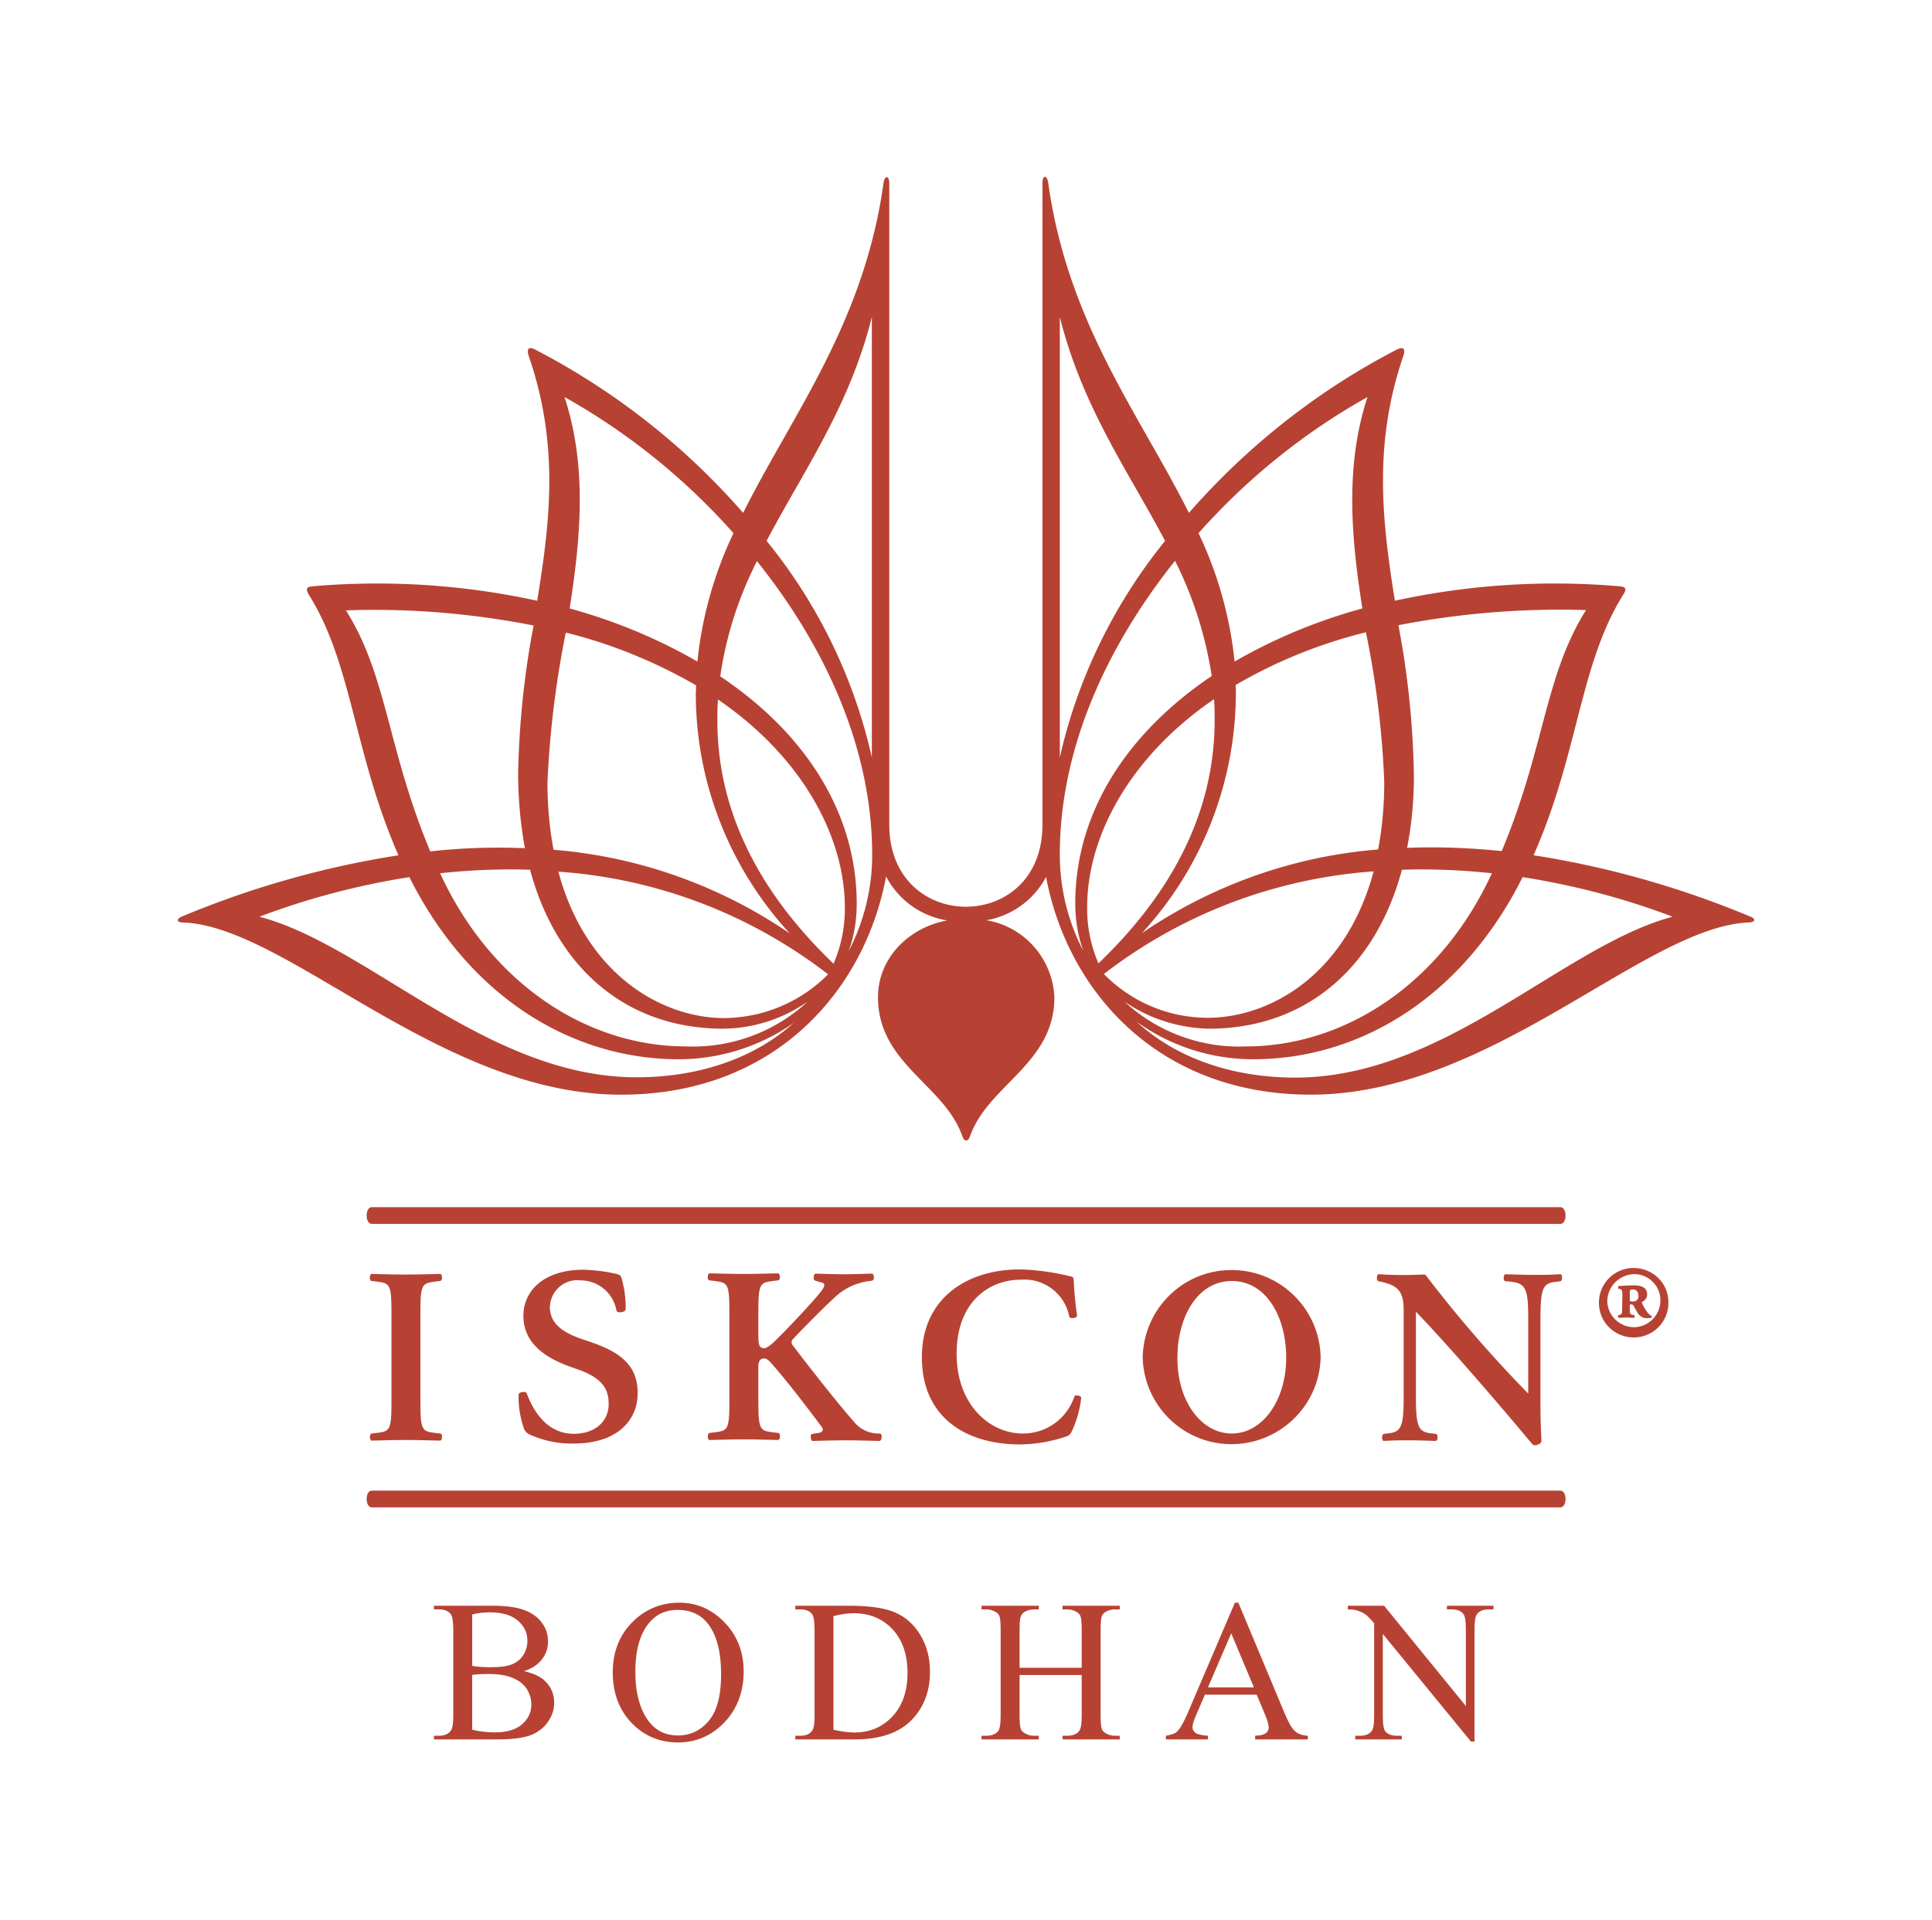 <svg xmlns="http://www.w3.org/2000/svg" id="Logo" viewBox="0 0 1631.56 1621.64"><defs><style>.cls-1{fill:#b74233;stroke-width:0}</style></defs><g id="Black"><g id="Group_306" data-name="Group 306"><g id="Group_304" data-name="Group 304"><path id="Path_599" d="M1339.4 515.31c-35.06 55.72-34.79 116.6-71.21 203.58-26.64-2.72-53.27-3.81-79.91-2.72 4.08-20.93 5.98-42.13 5.71-63.33-.82-41.86-5.16-83.71-13.05-124.76 52.19-10.06 105.19-14.41 158.46-12.77Zm-170.42 145.41c0 19.03-1.63 38.05-5.16 56.81-71.48 5.71-140.25 30.17-199.5 70.67 50.83-55.18 79.09-127.47 79.37-202.49 0-2.45 0-4.62-.27-7.07 34.52-20.11 71.48-35.06 110.08-44.57 8.7 41.86 13.86 84.26 15.49 126.66ZM932.24 822.71c65.78-50.83 144.87-80.72 227.77-86.7-23.65 88.33-88.61 123.67-139.98 123.67-33.16 0-64.69-13.32-87.79-36.96Zm93.5-214.18c0 92.96-52.19 161.18-98.12 205.21-6.52-15.22-9.78-31.26-9.51-47.84 0-55.99 32.62-124.21 107.09-175.31.54 5.98.54 11.96.54 17.94ZM908.05 763.18c0 13.59 2.17 27.18 6.79 39.95-13.05-25.01-19.84-53-19.84-81.27 0-92.14 41.59-178.3 97.3-248.15 15.49 30.71 25.82 63.6 30.99 97.3-71.48 48.11-115.24 115.24-115.24 192.16Zm41.59 82.9c20.93 14.41 45.93 22.29 71.21 22.83 80.18 0 140.25-49.47 163.08-134.27 25.28-.82 50.83.27 76.1 2.99 0 .27-.27.27-.27.27-44.03 95.4-126.39 145.96-207.38 145.96-37.78 1.63-74.74-11.96-102.74-37.78Zm205.21-510.71c-19.3 58.71-13.59 119.59-4.35 178.57-37.78 10.33-73.93 25.28-107.9 44.85-3.81-37.51-14.13-74.2-30.44-108.45 40.77-45.93 89.15-85.07 142.69-114.97ZM893.38 260.9c18.21 79.64 58.98 136.17 90.51 195.97-44.85 55.45-76.1 120.68-90.51 190.53h1.63V260.9h-1.63Zm61.97 598.77c29.63 22.83 65.78 35.06 103.01 35.06 88.61 0 175.85-50.83 227.5-153.84 43.22 6.79 85.89 17.94 126.66 33.43-92.14 24.46-192.43 135.9-318.55 135.9-57.89 0-104.64-19.3-135.36-48.38l-3.26-2.17Zm-72.84-123.94c16.31 97.85 92.68 188.9 224.51 188.9 152.21 0 281.86-141.61 369.37-145.41 6.52-.27 6.52-3.26 1.36-5.16-58.71-24.46-119.86-41.86-182.65-51.64 38.05-86.16 38.87-161.18 75.56-219.88 3.26-5.16 2.72-6.79-3.26-7.34-63.33-5.44-127.2-1.36-189.44 12.23-10.6-66.59-18.48-131.82 7.07-206.57 1.9-5.71.82-8.43-5.16-5.71-66.86 34.52-126.39 81.54-175.85 138.07-41.59-83.17-102.2-159.82-118.78-278.59-1.09-7.34-4.89-6.79-4.89 0v541.69c0 47.56-33.16 69.58-64.69 69.58s-64.69-22.29-64.69-69.58V154.91c0-6.79-3.81-7.34-4.89 0-16.58 118.5-77.19 195.42-118.5 278.32-49.47-56.81-109.26-103.56-175.85-138.07-5.71-2.72-7.07-.27-5.16 5.71 25.82 75.02 17.94 139.98 7.07 206.57-62.24-13.59-126.11-17.67-189.44-12.23-5.71.54-6.25 2.17-3.26 7.34 36.69 58.71 37.78 133.72 75.56 219.89a787.288 787.288 0 0 0-182.65 51.64c-5.16 2.17-5.16 5.16 1.36 5.16 87.25 3.53 217.17 145.41 369.37 145.41 132.09 0 208.2-91.05 224.51-188.9l-2.72.54c10.6 23.92 33.43 39.95 59.52 41.86l.27-1.63c-35.88 3.81-64.69 30.99-64.69 65.78 0 55.45 54.36 73.39 70.4 115.24 1.09 2.72 1.63 5.71 4.08 5.71s2.72-2.72 4.08-5.71c16.31-41.86 70.4-59.8 70.4-115.24-1.63-35.33-29.63-63.87-64.69-65.78l.27 1.63c26.09-1.9 48.92-17.94 59.52-41.86l-2.99-.54ZM450.62 528.35c-7.88 41.04-12.23 82.9-13.05 124.76 0 21.2 1.9 42.4 5.71 63.33-26.64-1.09-53.27-.27-79.91 2.72-36.42-86.98-36.15-147.86-71.21-203.58 53-1.9 106 2.45 158.46 12.77Zm27.18 5.98c38.6 9.51 75.56 24.73 110.08 44.57 0 2.45-.27 4.62-.27 7.07 0 75.02 28.54 147.31 79.37 202.49-59.25-40.5-128.02-64.96-199.5-70.67-3.53-18.75-5.16-37.78-5.16-56.81 1.9-42.67 7.07-84.8 15.49-126.66Zm133.72 325.61c-51.37 0-116.33-35.61-139.98-123.67 82.9 5.71 161.99 35.88 227.77 86.7-23.1 23.37-54.63 36.69-87.79 36.96Zm-5.16-269.08c74.47 51.1 107.09 119.32 107.09 175.31.27 16.31-2.99 32.62-9.51 47.84-45.93-44.03-98.12-112.25-98.12-205.21 0-6.25 0-12.23.54-17.94Zm1.9-19.57c4.89-33.97 15.49-66.86 30.99-97.3 55.72 69.58 97.3 156.01 97.3 248.15 0 28.27-6.79 55.99-19.84 81.27 4.62-12.77 6.79-26.36 6.79-39.95 0-77.19-43.76-144.33-115.24-192.16Zm-29.08 312.57c-81 0-163.35-50.55-207.38-145.96 0-.27-.27-.27-.27-.27 25.28-2.72 50.55-3.81 76.1-2.99 22.83 84.8 82.9 134.27 163.08 134.27 25.55-.27 50.28-8.15 71.21-22.83-27.72 25.82-64.96 39.41-102.74 37.78Zm40.23-433.52c-16.31 34.25-26.64 70.94-30.44 108.45-33.97-19.57-70.12-34.52-107.9-44.85 9.24-59.25 14.95-119.86-4.35-178.57 53.82 30.17 101.92 69.04 142.69 114.97ZM736.28 260.9v386.5h1.63c-14.41-69.85-45.39-135.08-90.51-190.53 31.53-60.07 72.3-116.33 90.51-195.97h-1.63Zm-63.33 600.67c-30.71 29.08-77.46 48.38-135.36 48.38-126.11 0-226.41-111.44-318.55-135.63 41.04-15.49 83.44-26.64 126.66-33.43 51.64 103.01 138.89 153.84 227.5 153.84 37.24 0 73.66-12.5 103.01-35.06l-3.26 1.9Z" class="cls-1" data-name="Path 599"/><g id="Group_303" data-name="Group 303"><g id="Group_302" data-name="Group 302"><path id="Path_600" d="M524.64 1108.4c-2.45.27-3.53 0-4.08-1.63-2.72-14.68-15.49-25.28-30.17-25.28-12.77-1.63-24.19 7.61-25.82 20.11 0 .54 0 1.36-.27 1.9 0 16.31 13.59 23.37 31.53 29.08 25.82 8.43 42.67 19.03 42.67 44.03s-19.57 42.67-53.27 42.67c-12.77.54-25.82-2.17-37.51-7.34-2.72-1.09-4.62-3.26-5.44-5.71-2.99-8.97-4.62-18.48-4.35-28 0-1.63 1.63-2.17 3.53-2.45 1.9-.27 3.26.27 3.53 1.63 5.44 14.41 16.85 33.7 39.68 33.7 17.94 0 29.35-10.6 29.35-25.01 0-12.23-4.35-22.29-28.27-30.17-23.92-7.88-43.76-20.38-43.76-44.57 0-20.93 17.12-38.87 50.83-38.87 9.24.27 18.48 1.36 27.72 3.53 3.26.82 3.53 1.36 4.35 3.53 2.45 8.43 3.53 17.12 3.53 25.82-.27 1.9-1.36 2.72-3.81 2.99Z" class="cls-1" data-name="Path 600"/><path id="Path_601" d="M910.32 1178.8c1.9.27 2.99 1.09 2.72 2.17-1.09 10.06-4.08 20.11-8.43 29.08-.82 1.63-2.17 2.72-4.08 3.26-12.5 4.35-25.55 6.52-38.87 6.79-47.02 0-83.17-23.65-83.17-73.66s38.32-74.2 82.63-74.2c14.41.27 28.54 2.45 42.4 5.71 2.72.54 2.99 1.09 3.26 3.53.27 5.98.82 16.58 2.72 29.35.27 1.36-.54 1.9-2.72 2.45-2.45.27-3.53 0-3.81-1.36-3.81-19.3-21.47-32.62-41.04-30.99-26.91 0-54.09 19.03-54.09 62.51s28.27 67.41 55.72 67.41c19.84.27 37.51-12.5 43.76-31.26 0-.82 1.09-1.09 2.99-.82Z" class="cls-1" data-name="Path 601"/><path id="Path_602" d="M964.96 1146.72c.82-41.59 34.79-74.74 76.38-73.93 40.5.54 73.39 33.43 73.93 73.93-1.09 41.59-35.88 74.2-77.46 73.11-39.68-1.09-71.75-33.16-72.84-73.11Zm75.29 64.14c25.55 0 45.93-27.45 45.93-64.14 0-33.97-16.58-64.69-45.93-64.69s-45.93 30.99-45.93 64.69c-.27 36.69 20.11 64.14 45.93 64.14Z" class="cls-1" data-name="Path 602"/><path id="Path_603" d="M330.58 1146.45v39.41c0 22.56-1.9 23.1-11.96 24.46l-4.62.54c-1.36.27-1.63 1.63-1.63 3.26.27 1.63.54 2.99 1.9 2.72 0 0 18.48-.54 28.54-.54s28.54.54 28.54.54c1.36 0 1.9-1.09 1.9-2.72.27-1.63-.27-3.26-1.63-3.26l-4.62-.54c-10.06-1.36-11.96-1.9-11.96-24.46v-78.82c0-22.56 1.9-23.1 11.96-24.46l4.62-.54c1.36-.27 1.63-1.63 1.63-3.26s-.54-2.72-1.9-2.72c0 0-18.48.54-28.54.54s-28.54-.54-28.54-.54c-1.36 0-1.9 1.09-1.9 2.72-.27 1.63.27 3.26 1.63 3.26l4.62.54c10.06 1.36 11.96 1.9 11.96 24.46v39.41Z" class="cls-1" data-name="Path 603"/><path id="Path_604" d="M693.7 1204.89c2.45 3.26.54 4.89-2.17 5.44l-5.44.82c-1.36.27-1.63 1.36-1.36 3.26s.82 2.99 1.9 2.72c0 0 17.94-.54 27.72-.54s28 .54 28 .54c1.36 0 1.9-.82 2.17-2.99.27-2.17-.54-3.26-1.63-3.26-8.7.27-16.85-3.53-22.02-10.33-13.59-15.22-40.5-49.74-51.37-64.14-1.36-1.36-1.36-3.81 0-5.16l.27-.27c5.98-6.52 25.55-26.36 34.25-34.25 8.7-8.7 20.11-13.86 32.34-14.95 1.09-.27 1.9-1.63 1.63-3.53-.27-1.63-.82-2.72-2.17-2.45 0 0-15.22.54-23.37.54s-23.37-.54-23.37-.54c-1.36 0-1.9 1.36-1.9 2.72-.27 1.9.27 2.99 1.36 3.26l5.71 1.63c1.09.27 1.9.82 1.9 1.9.27 2.45-4.35 7.61-10.33 14.41-8.43 9.51-23.1 25.01-30.99 32.62-6.52 6.25-9.24 7.34-11.69 5.98-1.9-.82-2.72-2.99-2.72-9.51v-22.29c0-22.56 1.9-23.1 11.96-24.46l4.62-.54c1.36-.27 1.63-1.63 1.63-3.26-.27-1.63-.54-2.72-1.9-2.72 0 0-18.48.54-28.54.54s-28.54-.54-28.54-.54c-1.36 0-1.9 1.09-1.9 2.72-.27 1.63.27 3.26 1.63 3.26l4.62.54c10.06 1.36 11.96 1.9 11.96 24.46v78.82c0 22.56-1.9 23.1-11.96 24.46l-4.62.54c-1.36.27-1.63 1.63-1.63 3.26s.54 2.99 1.9 2.72c0 0 18.48-.54 28.54-.54s28.54.54 28.54.54c1.36 0 1.9-1.09 1.9-2.72.27-1.63-.27-3.26-1.63-3.26l-4.62-.54c-10.06-1.36-11.96-1.9-11.96-24.46v-31.53c0-3.53 1.36-5.71 3.53-6.25 2.45-.54 4.35.54 6.79 3.26 11.69 12.77 33.7 41.59 42.94 54.09Z" class="cls-1" data-name="Path 604"/><path id="Path_605" d="M1193.54 1105.68c26.91 27.72 68.49 75.83 100.02 113.61 1.36 1.63 2.72 1.9 5.44.82 2.45-1.09 2.72-1.9 2.72-3.81-.54-10.6-.82-20.66-.82-30.17v-72.03c0-25.01 1.9-29.9 11.96-31.26l4.62-.54c1.36-.27 1.63-1.63 1.63-3.26s-.54-2.99-1.9-2.72c-8.15.54-16.04.54-21.47.54-5.71 0-15.76-.27-23.92-.54-1.36 0-1.9 1.09-1.9 2.72-.27 1.63.54 3.26 1.63 3.26 16.85.82 19.03 4.35 19.03 31.8v66.32l1.63-1.63a1078.69 1078.69 0 0 1-86.7-99.75c-1.36-1.9-1.63-2.72-4.08-2.45-12.23.54-24.46.54-36.69-.27-1.36-.27-1.9 1.09-1.9 2.72-.27 1.63.27 2.99 1.63 3.26 16.31 3.26 20.93 8.15 20.93 25.01v72.03c0 25.01-1.9 29.9-11.96 31.26l-4.62.54c-1.36.27-1.63 1.63-1.63 3.26s.54 2.99 1.9 2.72c8.15-.54 16.04-.54 21.47-.54 5.71 0 13.32.27 21.47.54 1.36 0 1.9-1.09 1.9-2.72.27-1.63-.27-3.26-1.63-3.26l-4.62-.54c-10.06-1.36-11.96-6.25-11.96-31.26v-74.74l-2.17 1.09Z" class="cls-1" data-name="Path 605"/></g><path id="Path_606" d="M1317.73 1033.78c2.45 0 4.35-2.72 4.35-7.07s-1.9-7.07-4.35-7.07H313.98c-2.45 0-4.35 2.72-4.35 7.07s1.9 7.07 4.35 7.07h1003.75Z" class="cls-1" data-name="Path 606"/><path id="Path_607" d="M1317.73 1273.24c2.45 0 4.35-2.72 4.35-7.07s-1.9-7.07-4.35-7.07H313.98c-2.45 0-4.35 2.72-4.35 7.07s1.9 7.07 4.35 7.07h1003.75Z" class="cls-1" data-name="Path 607"/></g><path d="M442.39 1411.61c7.83 1.67 13.68 4.33 17.57 7.99 5.38 5.11 8.08 11.35 8.08 18.73 0 5.61-1.78 10.98-5.33 16.11-3.55 5.13-8.42 8.88-14.61 11.24-6.19 2.36-15.64 3.54-28.35 3.54h-53.29v-3.08h4.25c4.72 0 8.1-1.5 10.16-4.5 1.28-1.94 1.92-6.08 1.92-12.41v-72.94c0-6.99-.81-11.41-2.41-13.24-2.16-2.44-5.38-3.66-9.66-3.66h-4.25v-3.08h48.79c9.1 0 16.4.67 21.9 2 8.33 2 14.68 5.54 19.07 10.62 4.38 5.08 6.58 10.92 6.58 17.53 0 5.66-1.72 10.73-5.16 15.2-3.44 4.47-8.52 7.79-15.24 9.95Zm-43.63-4.5c2.05.39 4.4.68 7.04.87 2.64.2 5.54.29 8.7.29 8.1 0 14.2-.87 18.28-2.62 4.08-1.75 7.2-4.43 9.37-8.04 2.16-3.61 3.25-7.55 3.25-11.82 0-6.61-2.69-12.24-8.08-16.9-5.38-4.66-13.24-6.99-23.56-6.99-5.55 0-10.55.61-14.99 1.83v43.38Zm0 53.95c6.44 1.5 12.79 2.25 19.07 2.25 10.05 0 17.71-2.26 22.98-6.79 5.27-4.52 7.91-10.12 7.91-16.78 0-4.38-1.19-8.6-3.58-12.66-2.39-4.05-6.27-7.24-11.66-9.58-5.38-2.33-12.05-3.5-19.98-3.5-3.44 0-6.38.06-8.83.17-2.44.11-4.41.31-5.91.58v46.29ZM573.83 1353.74c14.65 0 27.35 5.57 38.09 16.69 10.74 11.13 16.11 25.02 16.11 41.67s-5.41 31.39-16.24 42.71c-10.82 11.32-23.93 16.99-39.3 16.99s-28.6-5.52-39.18-16.57c-10.57-11.04-15.86-25.34-15.86-42.88s6.11-32.56 18.32-43.88c10.6-9.83 23.29-14.74 38.05-14.74Zm-1.58 6.08c-10.1 0-18.21 3.75-24.31 11.24-7.61 9.33-11.41 22.98-11.41 40.97s3.94 32.61 11.82 42.55c6.05 7.55 14.04 11.32 23.98 11.32 10.6 0 19.36-4.13 26.27-12.41 6.91-8.27 10.37-21.32 10.37-39.13 0-19.32-3.8-33.72-11.41-43.21-6.11-7.55-14.54-11.32-25.31-11.32ZM671.64 1469.23v-3.08h4.25c4.77 0 8.16-1.53 10.16-4.58 1.22-1.83 1.83-5.94 1.83-12.32v-72.94c0-7.05-.78-11.46-2.33-13.24-2.17-2.44-5.38-3.66-9.66-3.66h-4.25v-3.08h45.96c16.87 0 29.71 1.92 38.51 5.75 8.8 3.83 15.88 10.21 21.23 19.15 5.36 8.94 8.03 19.26 8.03 30.97 0 15.71-4.77 28.84-14.32 39.38-10.71 11.77-27.03 17.65-48.96 17.65h-50.46Zm32.22-8.16c7.05 1.55 12.96 2.33 17.73 2.33 12.88 0 23.56-4.52 32.06-13.57 8.49-9.05 12.74-21.32 12.74-36.8s-4.25-27.89-12.74-36.89c-8.49-8.99-19.4-13.49-32.72-13.49-5 0-10.69.81-17.07 2.42v96ZM861.03 1408.7h52.46v-32.31c0-5.77-.36-9.58-1.08-11.41-.55-1.39-1.72-2.58-3.5-3.58-2.39-1.33-4.91-2-7.58-2h-4v-3.08h48.29v3.08h-4c-2.67 0-5.19.64-7.58 1.92-1.78.89-2.98 2.24-3.62 4.04-.64 1.8-.96 5.48-.96 11.03v72.86c0 5.72.36 9.49 1.08 11.32.55 1.39 1.69 2.58 3.41 3.58 2.44 1.33 5 2 7.66 2h4v3.08h-48.29v-3.08h4c4.61 0 7.96-1.36 10.08-4.08 1.39-1.78 2.08-6.05 2.08-12.82v-34.39h-52.46v34.39c0 5.72.36 9.49 1.08 11.32.55 1.39 1.72 2.58 3.5 3.58 2.39 1.33 4.91 2 7.58 2h4.08v3.08h-48.38v-3.08h4c4.66 0 8.05-1.36 10.16-4.08 1.33-1.78 2-6.05 2-12.82v-72.86c0-5.77-.36-9.58-1.08-11.41-.56-1.39-1.69-2.58-3.41-3.58-2.44-1.33-5-2-7.66-2h-4v-3.08h48.38v3.08h-4.08c-2.66 0-5.19.64-7.58 1.92-1.72.89-2.91 2.24-3.58 4.04-.67 1.8-1 5.48-1 11.03v32.31ZM1061.24 1431.43h-43.71l-7.66 17.82c-1.89 4.39-2.83 7.66-2.83 9.83 0 1.72.82 3.23 2.46 4.54 1.64 1.3 5.18 2.15 10.62 2.54v3.08h-35.55v-3.08c4.72-.83 7.77-1.92 9.16-3.25 2.83-2.66 5.97-8.08 9.41-16.24l39.72-92.92h2.92l39.3 93.92c3.16 7.55 6.04 12.45 8.62 14.7s6.17 3.51 10.78 3.79v3.08h-44.55v-3.08c4.5-.22 7.54-.97 9.12-2.25 1.58-1.28 2.37-2.83 2.37-4.66 0-2.44-1.11-6.3-3.33-11.57l-6.83-16.24Zm-2.33-6.16-19.15-45.63-19.65 45.63h38.8ZM1138.23 1356.33h30.64l69.03 84.68v-65.11c0-6.94-.78-11.27-2.33-12.99-2.05-2.33-5.3-3.5-9.74-3.5h-3.91v-3.08h39.3v3.08h-4c-4.77 0-8.16 1.44-10.16 4.33-1.22 1.78-1.83 5.83-1.83 12.16v95.17h-3l-74.44-90.92v69.52c0 6.94.75 11.27 2.25 12.99 2.11 2.33 5.36 3.5 9.74 3.5h4v3.08h-39.3v-3.08h3.91c4.83 0 8.24-1.44 10.24-4.33 1.22-1.78 1.83-5.83 1.83-12.16v-78.52c-3.28-3.83-5.76-6.36-7.45-7.58-1.69-1.22-4.18-2.36-7.45-3.41-1.61-.5-4.05-.75-7.33-.75v-3.08Z" class="cls-1"/></g><g id="Group_305" data-name="Group 305"><path id="Path_608" d="M1408.98 1099.83c.27 16.31-12.5 29.63-28.81 29.9s-29.63-12.5-29.9-28.81c-.27-16.31 12.5-29.63 28.81-29.9h.54c16.04 0 29.35 12.77 29.35 28.81Zm-51.64 0c.82 12.23 11.14 21.74 23.65 21.2 12.23-.82 21.74-11.14 21.2-23.65-.54-11.96-10.33-21.2-22.29-21.2-12.77.54-22.83 10.87-22.56 23.65Zm12.77-6.52c0-2.99-.54-4.35-2.45-4.62h-.82c-.54-.82-.54-2.17.27-2.45 4.62-.27 8.7-.54 12.5-.54 5.16 0 11.42 1.09 11.42 7.61 0 2.72-1.63 5.16-4.08 6.25-.54.27-.54.54 0 1.63 1.36 3.26 3.26 6.52 5.71 8.97.82.54 1.36 1.09 1.9 1.36.54 0 .54 1.36 0 1.63-1.09 0-2.17.27-3.26.27-3.53.27-6.79-1.63-8.43-4.62l-3.26-5.71c-.27-.82-1.09-1.36-1.9-1.36-1.09 0-1.36.54-1.36 1.09v3.26c0 3.26 0 4.35 3.26 4.62l.54.27c.54.27.54 1.9 0 2.17-2.17 0-4.08-.27-6.79-.27-2.45 0-4.62.27-6.52.27-.54-.27-.54-1.9-.27-2.17l.82-.27c2.45-.54 2.45-1.09 2.45-4.62l.27-12.77Zm6.25 4.35c0 1.63.27 1.63 2.72 1.63 2.45.27 4.35-1.63 4.62-3.81v-.54c0-3.53-1.63-5.71-4.35-5.71s-2.99.54-2.99 1.63v6.79Z" class="cls-1" data-name="Path 608"/></g></g></g></svg>

